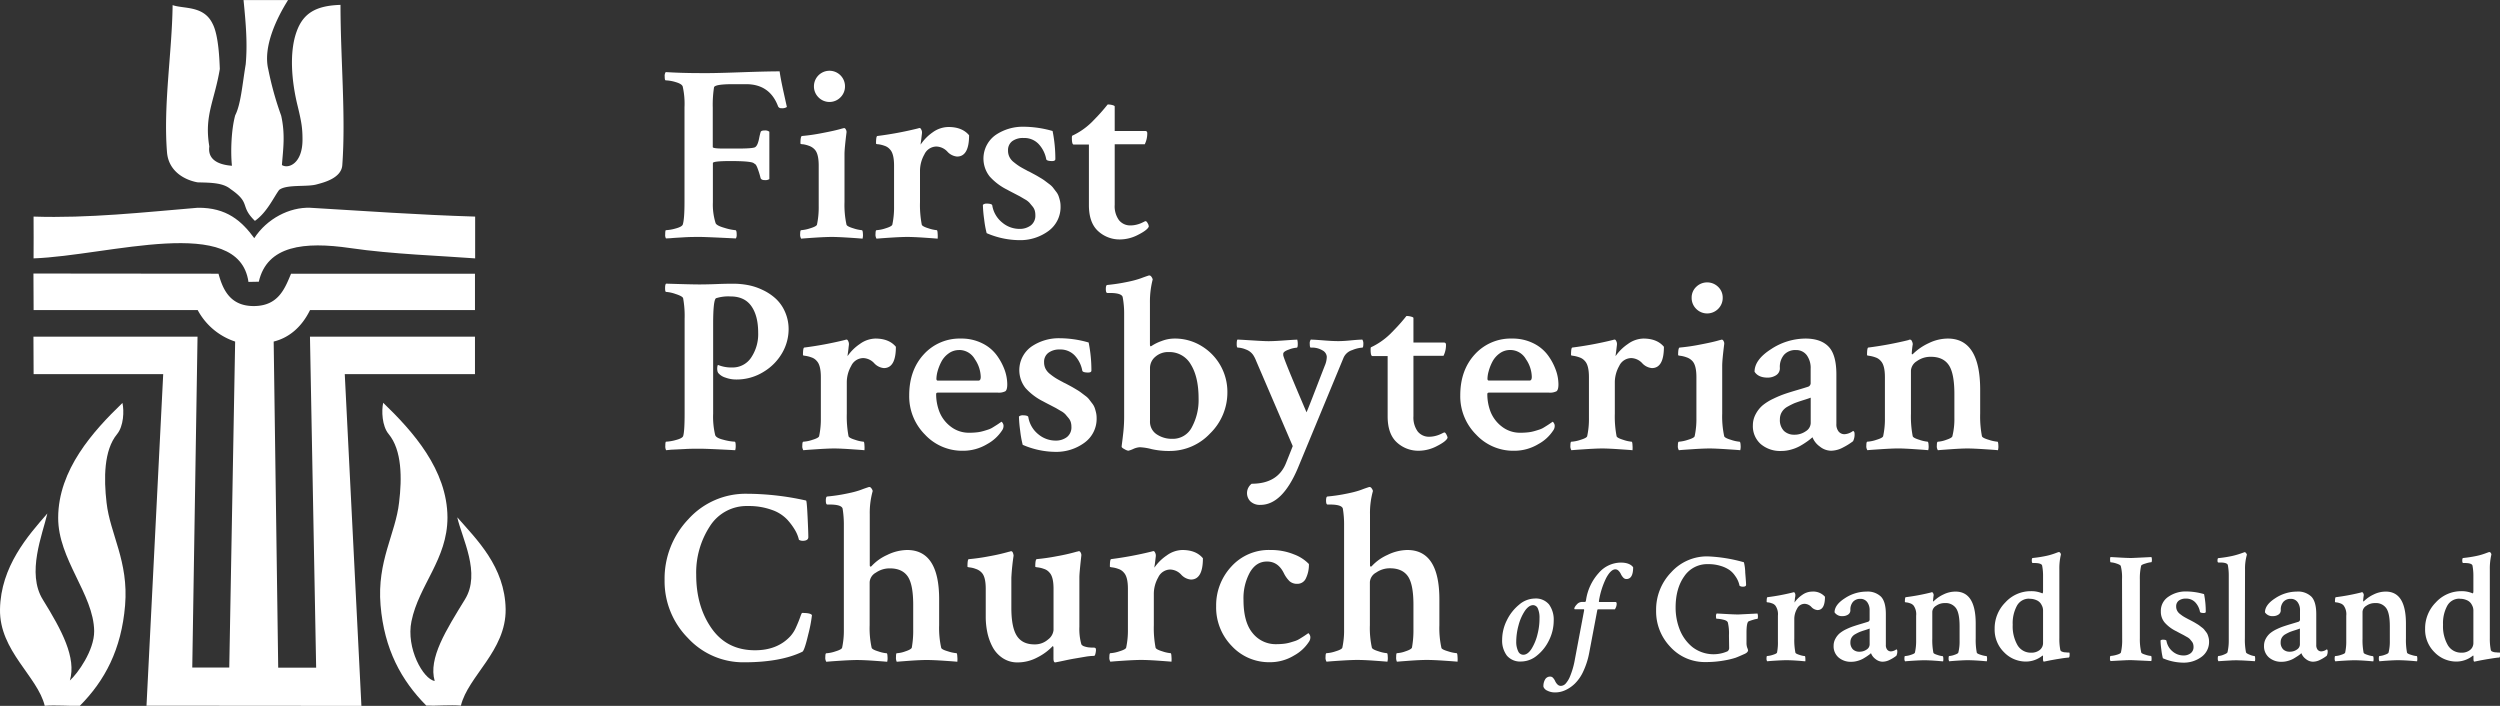 <svg id="Layer_1" data-name="Layer 1" xmlns="http://www.w3.org/2000/svg" viewBox="0 0 850 240"><rect x="0" y="0" width="850" height="240" fill="#333333" stroke="none"/><defs><style>.cls-1,.cls-2{fill:#fff;}.cls-1{fill-rule:evenodd;}</style></defs><path class="cls-1" d="M88.2,31.72C88,48,85,65.43,86.29,81.73,86.78,88.06,92,91.14,96.69,92c4.24.12,8.54.06,11.19,2.27,7.13,4.92,3,5.66,8.3,10.83,4.12-2.89,6.4-8.06,8.24-10.52,2.53-2,9.6-.92,12.86-1.91,2-.55,8.3-2,8.61-6.52,1.23-16.85-.61-36.22-.61-54.49-8.19.25-12.61,2.71-14.89,9-2.58,7-1.78,17,.37,25.59,1.29,5.35,1.6,7.38,1.6,11.25,0,8.18-4.86,10-7,8.61.43-5.53,1.17-10.45-.25-16.79a108.47,108.47,0,0,1-4.37-15.68c-1.9-7.75,2.9-17.59,6.71-23.62H112.31c.86,8.55,1.35,15.07.74,21.83-1.17,7.08-1.66,13.6-3.57,17.35-1.35,4.92-1.6,12.48-1.11,17.16-5.6-.43-8.24-2.71-7.69-6.58-1.78-10.52,1.73-15.32,3.57-26.33-.12-2.76-.37-11.44-2.46-15.37-3-6.28-9.84-5-13.59-6.34Z" transform="translate(-29.51 -30)"/><path class="cls-1" d="M40.92,103.64c18.76.62,37.46-1.47,55.79-3,9.9-.12,15,4.55,19.25,10.33,4.31-6.64,12-10.58,19-10.33,18.95,1.11,36.36,2.4,56.1,3v14.21c-11.07-.86-28.23-1.41-42.5-3.51-15.62-2.27-28.23-.86-31.06,11.44l-3.51.07c-3.32-23.19-47.54-8.92-73.07-8,0-5.1.07-9.1,0-14.21Z" transform="translate(-29.51 -30)"/><path class="cls-1" d="M122.56,146.13c5-1.23,9.41-4.68,12.36-10.7H191V123.06H128.47c-2.16,5.17-4.37,10.95-12.61,11s-10.64-5.84-12.06-11L40.88,123l.06,12.43H96.73a22.38,22.38,0,0,0,12.73,10.7l-2,110.83H94.88l1.79-112.49H40.88l.06,12.73H85L79.32,269.94l73.07.06-5.66-112.8H191V144.47h-56.1L137,257H124.1l-1.54-110.89Z" transform="translate(-29.51 -30)"/><path class="cls-1" d="M71.15,167c-10,9.62-21.8,22.69-21.86,39-.06,14.2,12.06,26,12.24,38.55.06,6.59-5.65,14.49-8.26,16.81,2.26-7.72-2.73-17.05-9.2-27.5-5.59-9-.12-22.1,1.54-29.28-6.53,7.48-15.86,18-16.1,32.6-.23,14.14,12.77,22.75,15.21,32.79,3.8-.3,8.14.12,11.94,0,8.49-8.55,14.13-19.13,15.38-34.15s-5.11-24.23-6.3-34.92c-.95-8.2-.95-17.82,3.57-23.29,2.25-2.73,2.43-7.9,1.84-10.57Z" transform="translate(-29.51 -30)"/><path class="cls-1" d="M159.79,166.94c10,9.62,21.8,22.75,21.86,39,0,14.2-9.74,23-12.24,35.28-1.9,9.15,4,19.72,7.9,20.31-2.25-7.72,3.92-17.34,10.28-27.73,5.52-8.91-1-20.73-2.61-27.92,6.53,7.48,16.21,16.75,16.45,31.24.17,14.14-12.77,22.75-15.21,32.79-3.8-.3-8,.12-11.76,0-8.49-8.56-14.31-19.13-15.56-34.15s5.11-24.24,6.3-34.93c1-8.19,1-17.82-3.57-23.28-2.25-2.73-2.43-7.9-1.84-10.57Z" transform="translate(-29.51 -30)"/><path class="cls-2" d="M267.6,110.56c-1.7,0-3.52,0-5.45.12s-3.43.19-4.51.3l-1.7.09a2.24,2.24,0,0,1-.26-1.37c0-1,.09-1.44.26-1.44a14.15,14.15,0,0,0,3.23-.56c1.42-.37,2.24-.81,2.47-1.32q.6-1.78.6-7.74V66.45a26.77,26.77,0,0,0-.6-7c-.17-.62-1-1.13-2.38-1.53a13.34,13.34,0,0,0-3.41-.6c-.23,0-.34-.42-.34-1.27a2.32,2.32,0,0,1,.34-1.54q5.54.34,11.24.34,4,.09,13.49-.25t14-.34q.35,2.55,1.36,7.11t1.11,5a2.67,2.67,0,0,1-1.79.42,1.16,1.16,0,0,1-1.19-.59q-2.81-7.58-10.9-7.58h-4.43c-4.2,0-6.35.37-6.47,1.11a38.84,38.84,0,0,0-.42,6.89V80c0,.34,1.25.51,3.74.51h4.69q4.93,0,5.87-.42c.63-.29,1.11-1.28,1.45-3q.25-1.29.51-2.13c.06-.4.51-.6,1.36-.6a2.28,2.28,0,0,1,1.62.43V90.89a2.5,2.5,0,0,1-1.62.34c-.74,0-1.19-.23-1.36-.68a27.87,27.87,0,0,0-1.06-3.41,5.43,5.43,0,0,0-.6-1.19l-.72-.51q-1.11-.68-7.84-.68-6,0-6,.68V98.81a20.87,20.87,0,0,0,.93,7.06c.23.57,1.25,1.11,3.07,1.62a17.34,17.34,0,0,0,3.66.77c.28,0,.43.48.43,1.44a2.49,2.49,0,0,1-.26,1.37Q269.48,110.56,267.6,110.56Z" transform="translate(-29.51 -30)"/><path class="cls-2" d="M316.64,98.72a31.51,31.51,0,0,0,.68,7.66c.12.4.88.81,2.3,1.24a12.94,12.94,0,0,0,2.9.64c.22,0,.35.41.38,1.23a4.59,4.59,0,0,1-.13,1.66c-.4-.05-1.91-.17-4.55-.34s-4.59-.25-5.84-.25c-1.41,0-3.42.08-6,.25s-4.07.29-4.47.34a2.55,2.55,0,0,1-.34-1.62c0-.85.12-1.27.34-1.27a12.61,12.61,0,0,0,3.07-.64c1.42-.43,2.18-.84,2.3-1.24a28.19,28.19,0,0,0,.59-6.21V86.29c0-2.67-.45-4.48-1.36-5.45a4.72,4.72,0,0,0-2-1.28,9.15,9.15,0,0,0-2-.51c-.57,0-.85-.14-.85-.25,0-1.65.17-2.5.51-2.56a63.5,63.5,0,0,0,6.89-1q4.51-.85,6.73-1.53a5.78,5.78,0,0,0,.68-.17c.29,0,.51.2.68.6a1.52,1.52,0,0,1,.17.93c-.45,3.63-.68,6.08-.68,7.32Zm-8.85-35.63a5.21,5.21,0,0,1-1.54-3.75,5.28,5.28,0,0,1,10.56,0,5.2,5.2,0,0,1-1.53,3.75,5.23,5.23,0,0,1-7.49,0Z" transform="translate(-29.51 -30)"/><path class="cls-2" d="M352,73.18c3.12,0,5.44.94,7,2.81,0,4.82-1.37,7.24-4.09,7.24a5.06,5.06,0,0,1-3.32-1.71,5.34,5.34,0,0,0-3.66-1.7,4.56,4.56,0,0,0-4.13,2.68,11.39,11.39,0,0,0-1.49,5.58V98.72a35.39,35.39,0,0,0,.6,7.66c.11.4.86.81,2.25,1.24a12.37,12.37,0,0,0,2.85.64q.25,0,.3,1.23a9.32,9.32,0,0,1,0,1.66c-.46-.05-2-.17-4.51-.34s-4.49-.25-5.79-.25-3.34.08-5.92.25-4.1.29-4.56.34a2.55,2.55,0,0,1-.34-1.62c0-.85.12-1.27.34-1.27a12.08,12.08,0,0,0,3.11-.64c1.39-.43,2.14-.84,2.26-1.24a28.19,28.19,0,0,0,.59-6.21V86.29c0-2.67-.45-4.48-1.36-5.45a4.09,4.09,0,0,0-1.91-1.28,10.25,10.25,0,0,0-2.05-.51c-.54,0-.81-.14-.81-.25,0-1.65.15-2.5.43-2.56a118.31,118.31,0,0,0,13.71-2.55,5.3,5.3,0,0,1,.68-.17c.22,0,.42.2.59.6a1.89,1.89,0,0,1,.22,1c0,.26-.07.66-.13,1.2s-.13,1.1-.21,1.7a10,10,0,0,0-.13,1.15A15.61,15.61,0,0,1,346.61,75,9.34,9.34,0,0,1,352,73.18Z" transform="translate(-29.51 -30)"/><path class="cls-2" d="M377.52,73.09a36.29,36.29,0,0,1,9.87,1.45,48.31,48.31,0,0,1,.94,9.54c0,.45-.37.68-1.11.68-1.25,0-1.93-.23-2-.68A10.31,10.31,0,0,0,382.67,79a6.66,6.66,0,0,0-5.15-2.08,6.11,6.11,0,0,0-3.88,1.1,3.8,3.8,0,0,0-1.4,3.15,4.83,4.83,0,0,0,.47,2.17,5.17,5.17,0,0,0,1.53,1.83,20.91,20.91,0,0,0,1.87,1.37c.54.34,1.35.79,2.43,1.36a4.79,4.79,0,0,0,.85.42l1.28.69c.74.39,1.2.65,1.4.76l1.36.81a14.74,14.74,0,0,1,1.49,1l1.32,1a6.66,6.66,0,0,1,1.28,1.19l1,1.32a5.33,5.33,0,0,1,.9,1.54c.17.48.32,1,.47,1.61a8,8,0,0,1,.21,1.83,10.06,10.06,0,0,1-4.13,8.48,16.17,16.17,0,0,1-10,3.1,28.42,28.42,0,0,1-11-2.38,34.47,34.47,0,0,1-.85-4.73,42.74,42.74,0,0,1-.43-4.89,1.8,1.8,0,0,1,1.2-.43c1.3,0,2,.23,2,.68a9.37,9.37,0,0,0,3.36,5.75,9.06,9.06,0,0,0,5.83,2.17,6.22,6.22,0,0,0,3.92-1.19,4.16,4.16,0,0,0,1.53-3.49,5.69,5.69,0,0,0-.21-1.58,4,4,0,0,0-.81-1.44l-1-1.2a6.13,6.13,0,0,0-1.53-1.15c-.77-.45-1.33-.78-1.7-1l-2.13-1.11c-1.05-.54-1.77-.92-2.17-1.15A19.76,19.76,0,0,1,366,90a9.83,9.83,0,0,1,2-14.09A16.45,16.45,0,0,1,377.52,73.09Z" transform="translate(-29.51 -30)"/><path class="cls-2" d="M399.74,79.14h-5.19c-.4,0-.6-.74-.6-2.21a2.34,2.34,0,0,1,.08-.77,23.94,23.94,0,0,0,6.56-4.51q1.11-1.11,2.43-2.52c.88-.93,1.91-2.14,3.1-3.61a6.09,6.09,0,0,1,1.62.21c.51.14.77.3.77.47v8.34l6.17,0,4.22,0c.45,0,.68.25.68.76a8.36,8.36,0,0,1-.85,3.75H408.51V99.66a8,8,0,0,0,1.45,5.19,4.85,4.85,0,0,0,4,1.79,8.29,8.29,0,0,0,1.79-.21,10.12,10.12,0,0,0,1.53-.47c.4-.17.76-.34,1.1-.51a3,3,0,0,1,.6-.26c.23,0,.48.2.77.77a2.07,2.07,0,0,1,.34,1.11q-.51,1.19-3.62,2.76a13.41,13.41,0,0,1-6.09,1.58,10.74,10.74,0,0,1-7.53-2.85c-2.08-1.91-3.11-4.84-3.11-8.82Z" transform="translate(-29.51 -30)"/><path class="cls-2" d="M267.26,126.71q2.48,0,5.7-.12c2.16-.09,4.09-.13,5.79-.13a27.72,27.72,0,0,1,5.07.47,20.11,20.11,0,0,1,5,1.66,17.62,17.62,0,0,1,4.43,2.94,13.3,13.3,0,0,1,3.15,4.47,14.5,14.5,0,0,1,1.24,6,16.18,16.18,0,0,1-2.09,7.83,17.88,17.88,0,0,1-6.3,6.52,17.36,17.36,0,0,1-9.49,2.68,10.45,10.45,0,0,1-3.58-.64,5.12,5.12,0,0,1-2.47-1.58,1.89,1.89,0,0,1-.3-.85,3.92,3.92,0,0,1,0-1.27c.06-.4.14-.6.26-.6a11.85,11.85,0,0,0,4.76.85,7.51,7.51,0,0,0,6.47-3.36,14.29,14.29,0,0,0,2.39-8.47c0-3.81-.77-6.81-2.3-9s-3.89-3.32-7.07-3.32a13.84,13.84,0,0,0-4.94.6q-1,.51-1,8.85v30.4a26.73,26.73,0,0,0,.68,7.23c.17.69,1.12,1.24,2.86,1.66a17.67,17.67,0,0,0,3.79.64c.22,0,.34.49.34,1.45a4.94,4.94,0,0,1-.17,1.45q-9.37-.51-12.09-.51c-1.54,0-3.25,0-5.16.12l-4.55.22-1.7.17a2.93,2.93,0,0,1-.26-1.53c0-.91.09-1.37.26-1.37a14.44,14.44,0,0,0,3.27-.55q2.18-.56,2.52-1.32.51-1.53.51-7.75V138.38a33.43,33.43,0,0,0-.51-7c-.17-.46-1-.92-2.52-1.41a12.31,12.31,0,0,0-3.27-.72c-.23,0-.34-.43-.34-1.28s.11-1.36.34-1.53Q264.88,126.72,267.26,126.71Z" transform="translate(-29.51 -30)"/><path class="cls-2" d="M327.11,145.11q4.68,0,7,2.8c0,4.83-1.37,7.24-4.09,7.24a5.09,5.09,0,0,1-3.32-1.7,5.29,5.29,0,0,0-3.66-1.7,4.56,4.56,0,0,0-4.13,2.68,11.24,11.24,0,0,0-1.49,5.57v10.65a36.26,36.26,0,0,0,.59,7.66c.12.4.87.81,2.26,1.23a11.84,11.84,0,0,0,2.85.64c.17,0,.27.41.3,1.24a9.37,9.37,0,0,1,0,1.66c-.46-.06-2-.17-4.51-.34s-4.49-.26-5.79-.26-3.34.09-5.92.26-4.1.28-4.56.34a2.57,2.57,0,0,1-.34-1.62c0-.85.12-1.28.34-1.28a11.73,11.73,0,0,0,3.11-.64c1.39-.42,2.14-.83,2.26-1.23a28.23,28.23,0,0,0,.59-6.22V158.22q0-4-1.36-5.45a4,4,0,0,0-1.91-1.28,10.25,10.25,0,0,0-2-.51c-.54-.06-.81-.14-.81-.26,0-1.64.14-2.49.43-2.55a122.94,122.94,0,0,0,13.71-2.55,3.88,3.88,0,0,1,.68-.17c.22,0,.42.19.59.59a2.19,2.19,0,0,1,.22,1c0,.26-.08.65-.13,1.19s-.13,1.11-.21,1.71a9.68,9.68,0,0,0-.13,1.14,15.58,15.58,0,0,1,4.17-4.12A9.33,9.33,0,0,1,327.11,145.11Z" transform="translate(-29.51 -30)"/><path class="cls-2" d="M356.23,145.11a15.76,15.76,0,0,1,7.15,1.57,13.43,13.43,0,0,1,4.94,4,20,20,0,0,1,2.73,5,14.74,14.74,0,0,1,.93,5c0,1.24-.21,2-.64,2.34a4.83,4.83,0,0,1-2.59.47H348.4q-.6,0-.6.51a16.53,16.53,0,0,0,1.11,6,11.72,11.72,0,0,0,3.79,5,10,10,0,0,0,6.43,2.13,22.06,22.06,0,0,0,2.47-.13,12.19,12.19,0,0,0,2.21-.43c.68-.19,1.28-.38,1.79-.55a6.88,6.88,0,0,0,1.57-.77l1.15-.72c.23-.14.8-.52,1.7-1.15a1.38,1.38,0,0,1,.43.51,1.68,1.68,0,0,1,.26.85,2.61,2.61,0,0,1-.51,1.62,14,14,0,0,1-5,4.6,15.83,15.83,0,0,1-8.43,2.3A17.25,17.25,0,0,1,344,177.76a18.4,18.4,0,0,1-5.36-13.33q0-8.6,5-14A16.48,16.48,0,0,1,356.23,145.11Zm-.59,3.91a6,6,0,0,0-3.66,1.19,8,8,0,0,0-2.47,2.9,16.39,16.39,0,0,0-1.24,3.19,10.63,10.63,0,0,0-.38,2.51q0,.6.51.6h13.79c.51,0,.77-.43.77-1.28a11.05,11.05,0,0,0-2-6A6.1,6.1,0,0,0,355.64,149Z" transform="translate(-29.51 -30)"/><path class="cls-2" d="M389.78,145a35.91,35.91,0,0,1,9.87,1.45,48.2,48.2,0,0,1,.94,9.53c0,.46-.37.68-1.11.68-1.25,0-1.93-.22-2-.68a10.32,10.32,0,0,0-2.51-5.06,6.67,6.67,0,0,0-5.15-2.09A6.11,6.11,0,0,0,385.9,150a3.8,3.8,0,0,0-1.4,3.15,4.86,4.86,0,0,0,.47,2.17,5.34,5.34,0,0,0,1.53,1.83,20.57,20.57,0,0,0,1.87,1.36c.54.34,1.35.8,2.43,1.36a6,6,0,0,0,.85.43l1.28.68c.74.4,1.2.65,1.4.77s.66.38,1.36.81a13.17,13.17,0,0,1,1.49,1l1.32,1a6.35,6.35,0,0,1,1.28,1.19l1,1.32a5.43,5.43,0,0,1,.9,1.53c.17.48.32,1,.47,1.62a8,8,0,0,1,.21,1.83,10,10,0,0,1-4.13,8.47,16.18,16.18,0,0,1-10,3.11,28.44,28.44,0,0,1-11-2.39,34.25,34.25,0,0,1-.85-4.72,43.06,43.06,0,0,1-.43-4.9,1.85,1.85,0,0,1,1.2-.42c1.3,0,2,.23,2,.68a9.44,9.44,0,0,0,3.36,5.75,9.14,9.14,0,0,0,5.84,2.17,6.21,6.21,0,0,0,3.91-1.19,4.17,4.17,0,0,0,1.53-3.5,5.62,5.62,0,0,0-.21-1.57,4.08,4.08,0,0,0-.81-1.45l-1-1.19a5.9,5.9,0,0,0-1.53-1.15c-.77-.45-1.33-.78-1.7-1l-2.13-1.11c-1.05-.53-1.77-.92-2.17-1.14a20.08,20.08,0,0,1-6.05-4.56,9.83,9.83,0,0,1,2-14.09A16.45,16.45,0,0,1,389.78,145Z" transform="translate(-29.51 -30)"/><path class="cls-2" d="M428.77,145.11a17.25,17.25,0,0,1,9.49,2.68,18.17,18.17,0,0,1,8.56,15.36,19.44,19.44,0,0,1-5.92,14.27,18.77,18.77,0,0,1-13.66,5.91,26.5,26.5,0,0,1-6.22-.64,18.85,18.85,0,0,0-4-.63,6.3,6.3,0,0,0-2.21.59,8.46,8.46,0,0,1-1.7.6,4.11,4.11,0,0,1-1.24-.51c-.65-.34-1-.63-1-.85s.06-.69.17-1.54.26-2.07.43-3.66a49.06,49.06,0,0,0,.25-5.19V136.76a29.69,29.69,0,0,0-.51-5.79c-.28-.91-1.76-1.36-4.42-1.36H406c-.34,0-.51-.45-.51-1.36s.17-1.36.51-1.36c1.76-.18,3.43-.4,5-.69s2.91-.56,4-.85,2-.57,2.73-.85,1.57-.57,2.42-.85h.17a.9.9,0,0,1,.68.47,2.34,2.34,0,0,1,.43.89,30,30,0,0,0-.94,8v14.09a2.63,2.63,0,0,0,.05.38c0,.17.08.25.17.25a.61.61,0,0,0,.29-.08,15.32,15.32,0,0,1,3.45-1.7A12.16,12.16,0,0,1,428.77,145.11Zm-1.87,4.59a6.59,6.59,0,0,0-4.6,1.62,5,5,0,0,0-1.79,3.83v18a5.11,5.11,0,0,0,2.26,4.51,9.18,9.18,0,0,0,5.32,1.54,7.23,7.23,0,0,0,6.68-4,19.38,19.38,0,0,0,2.26-9.7q0-7.32-2.64-11.58A8.34,8.34,0,0,0,426.9,149.7Z" transform="translate(-29.51 -30)"/><path class="cls-2" d="M460.87,146c1.25,0,3-.09,5.36-.26s3.78-.25,4.35-.25a5.77,5.77,0,0,1,.17,1.53c0,.79-.12,1.19-.34,1.19a9.19,9.19,0,0,0-2.69.64c-1.22.42-1.86.89-1.91,1.4v.51q.17,1.36,7.92,19.42c.45-1,1.56-3.82,3.32-8.39s2.78-7.19,3.06-7.88a8,8,0,0,0,.51-2.63,2.67,2.67,0,0,0-1.36-2.09,7,7,0,0,0-4.09-1c-.22,0-.34-.43-.34-1.28a2.16,2.16,0,0,1,.34-1.44c.68,0,2.08.08,4.18.25s3.83.26,5.19.26c1.19,0,2.65-.09,4.38-.26s3-.25,3.79-.25a2.38,2.38,0,0,1,.34,1.36c0,.91-.11,1.36-.34,1.36a10.77,10.77,0,0,0-3.45.85,4.69,4.69,0,0,0-2.93,2.56l-15.58,37.63q-5.28,12.42-12.69,12.43a4.64,4.64,0,0,1-3.41-1.19,4,4,0,0,1,.43-6q8.85,0,11.66-7c1.37-3.41,2.13-5.34,2.3-5.79l-12.43-28.95a10.76,10.76,0,0,0-1-2,5.07,5.07,0,0,0-2.51-1.91,8,8,0,0,0-2.77-.64c-.22,0-.34-.4-.34-1.19s.09-1.42.26-1.53c.34,0,1.86.08,4.55.25S459.51,146,460.87,146Z" transform="translate(-29.51 -30)"/><path class="cls-2" d="M501.31,151.06h-5.19c-.4,0-.6-.73-.6-2.21a2,2,0,0,1,.09-.76,23.94,23.94,0,0,0,6.55-4.52c.74-.74,1.55-1.57,2.43-2.51s1.92-2.14,3.11-3.62a5.69,5.69,0,0,1,1.61.22c.52.14.77.29.77.46v8.35c1.48,0,3.53,0,6.17,0l4.22,0c.45,0,.68.26.68.77a8.19,8.19,0,0,1-.85,3.74H510.08v20.52a8.08,8.08,0,0,0,1.45,5.2,4.87,4.87,0,0,0,4,1.79,8.25,8.25,0,0,0,1.79-.22,9.09,9.09,0,0,0,1.53-.47q.6-.25,1.11-.51a2.69,2.69,0,0,1,.59-.25c.23-.06.49.2.77.76s.4.94.34,1.11q-.51,1.2-3.62,2.77a13.39,13.39,0,0,1-6.09,1.57,10.74,10.74,0,0,1-7.53-2.85q-3.1-2.85-3.11-8.81Z" transform="translate(-29.51 -30)"/><path class="cls-2" d="M543.63,145.11a15.79,15.79,0,0,1,7.15,1.57,13.51,13.51,0,0,1,4.94,4,19.61,19.61,0,0,1,2.72,5,14.53,14.53,0,0,1,.94,5c0,1.24-.22,2-.64,2.34a4.87,4.87,0,0,1-2.6.47H535.79c-.39,0-.59.17-.59.51a16.73,16.73,0,0,0,1.1,6,11.8,11.8,0,0,0,3.79,5,10,10,0,0,0,6.43,2.13A21.93,21.93,0,0,0,549,177a12.19,12.19,0,0,0,2.21-.43c.68-.19,1.28-.38,1.79-.55a6.94,6.94,0,0,0,1.58-.77l1.15-.72c.22-.14.79-.52,1.7-1.15a1.49,1.49,0,0,1,.42.51,1.58,1.58,0,0,1,.26.85,2.61,2.61,0,0,1-.51,1.62,13.92,13.92,0,0,1-5,4.6,15.83,15.83,0,0,1-8.43,2.3,17.23,17.23,0,0,1-12.77-5.49A18.37,18.37,0,0,1,526,164.43q0-8.6,5-14A16.5,16.5,0,0,1,543.63,145.11ZM543,149a6,6,0,0,0-3.66,1.19,8.06,8.06,0,0,0-2.47,2.9,15.7,15.7,0,0,0-1.23,3.19,10.21,10.21,0,0,0-.39,2.51q0,.6.51.6h13.8c.51,0,.76-.43.76-1.28a11,11,0,0,0-2-6A6.09,6.09,0,0,0,543,149Z" transform="translate(-29.51 -30)"/><path class="cls-2" d="M588.24,145.11q4.68,0,7,2.8,0,7.25-4.09,7.24a5.11,5.11,0,0,1-3.32-1.7,5.29,5.29,0,0,0-3.66-1.7,4.57,4.57,0,0,0-4.13,2.68,11.35,11.35,0,0,0-1.49,5.57v10.65a35.45,35.45,0,0,0,.6,7.66c.11.4.87.81,2.26,1.23a11.84,11.84,0,0,0,2.85.64c.17,0,.27.41.3,1.24a9.06,9.06,0,0,1,0,1.66c-.45-.06-2-.17-4.51-.34s-4.48-.26-5.79-.26-3.33.09-5.92.26-4.1.28-4.55.34a2.5,2.5,0,0,1-.34-1.62c0-.85.11-1.28.34-1.28a11.73,11.73,0,0,0,3.11-.64q2.08-.63,2.25-1.23a27.57,27.57,0,0,0,.6-6.22V158.22q0-4-1.36-5.45a4.1,4.1,0,0,0-1.92-1.28,10,10,0,0,0-2-.51c-.54-.06-.81-.14-.81-.26q0-2.46.42-2.55a122.11,122.11,0,0,0,13.71-2.55,4.39,4.39,0,0,1,.68-.17c.23,0,.43.19.6.59a2,2,0,0,1,.21,1c0,.26-.07.65-.13,1.19s-.12,1.11-.21,1.71-.13,1-.13,1.14a15.77,15.77,0,0,1,4.18-4.12A9.31,9.31,0,0,1,588.24,145.11Z" transform="translate(-29.51 -30)"/><path class="cls-2" d="M615.06,170.65a31.57,31.57,0,0,0,.68,7.66c.11.4.88.81,2.3,1.23a12.33,12.33,0,0,0,2.89.64c.23,0,.36.41.39,1.24a4.87,4.87,0,0,1-.13,1.66c-.4-.06-1.92-.17-4.56-.34s-4.58-.26-5.83-.26q-2.13,0-6,.26c-2.58.17-4.07.28-4.47.34a2.5,2.5,0,0,1-.34-1.62c0-.85.11-1.28.34-1.28a12.09,12.09,0,0,0,3.06-.64c1.42-.42,2.19-.83,2.3-1.23a27.57,27.57,0,0,0,.6-6.22V158.22q0-4-1.36-5.45a4.69,4.69,0,0,0-2-1.28,9.43,9.43,0,0,0-2-.51c-.57-.06-.86-.14-.86-.26,0-1.64.17-2.49.52-2.55a64.21,64.21,0,0,0,6.89-1q4.51-.85,6.73-1.53a6.36,6.36,0,0,0,.68-.17c.28,0,.51.19.68.59a1.55,1.55,0,0,1,.17.94q-.68,5.45-.68,7.32ZM606.2,135a5.2,5.2,0,0,1-1.53-3.75,5,5,0,0,1,1.53-3.7,5.34,5.34,0,0,1,7.5,0,5,5,0,0,1,1.53,3.7A5.2,5.2,0,0,1,613.7,135a5.26,5.26,0,0,1-7.5,0Z" transform="translate(-29.51 -30)"/><path class="cls-2" d="M643.33,145.11q5.26,0,7.91,2.76t2.64,9.5v16.77a3.87,3.87,0,0,0,.77,2.59,2.54,2.54,0,0,0,2,.9,5.32,5.32,0,0,0,2.9-1.11c.34.12.51.43.51.94a5,5,0,0,1-.51,2.55,21.31,21.31,0,0,1-3.41,2.13,8.83,8.83,0,0,1-4.08,1.11,6.21,6.21,0,0,1-3.84-1.45,7,7,0,0,1-2.47-3.15c0,.06-.26.24-.63.55a17.51,17.51,0,0,1-1.54,1.15,25.13,25.13,0,0,1-2.21,1.37,13.82,13.82,0,0,1-2.89,1.14,12.08,12.08,0,0,1-3.37.47,10.17,10.17,0,0,1-6.94-2.34,8.11,8.11,0,0,1-2.68-6.43,7.88,7.88,0,0,1,1-3.83,10,10,0,0,1,2.34-2.93,17.49,17.49,0,0,1,3.66-2.26,35.62,35.62,0,0,1,4-1.66q1.66-.56,4.26-1.32c1.73-.51,2.94-.88,3.62-1.11a1.33,1.33,0,0,0,.76-1.36v-4.68a7.31,7.31,0,0,0-1.36-4.69,4.46,4.46,0,0,0-3.66-1.7,5.16,5.16,0,0,0-4,1.58,6.35,6.35,0,0,0-1.45,4.47,2.75,2.75,0,0,1-1.28,2.51,5.27,5.27,0,0,1-2.89.81q-3.15,0-4.43-2,0-4.08,5.58-7.66A21.39,21.39,0,0,1,643.33,145.11Zm-3.84,32.69a6.61,6.61,0,0,0,4-1.19,3.38,3.38,0,0,0,1.66-2.73V165.2c-.39.17-1.23.45-2.51.85s-2.25.74-2.94,1a25,25,0,0,0-2.38,1.19,5.14,5.14,0,0,0-2,1.88,4.62,4.62,0,0,0-.64,2.38,5.27,5.27,0,0,0,1.36,4A4.92,4.92,0,0,0,639.49,177.8Z" transform="translate(-29.51 -30)"/><path class="cls-2" d="M691.77,145.11q11,0,11,17.45v8.09a35.45,35.45,0,0,0,.6,7.66q.17.6,2.34,1.23a12.88,12.88,0,0,0,2.94.64c.17,0,.27.41.3,1.24a5.15,5.15,0,0,1-.13,1.66c-.34-.06-1.83-.17-4.47-.34s-4.61-.26-5.92-.26-3.25.09-5.66.26-3.87.28-4.38.34a2.49,2.49,0,0,1-.35-1.62c0-.85.12-1.28.35-1.28a10,10,0,0,0,2.85-.64c1.27-.42,2-.83,2.08-1.23a24.16,24.16,0,0,0,.68-6.22V164c0-4.71-.63-8-1.91-9.88s-3.31-2.81-6.09-2.81a7.91,7.91,0,0,0-4.77,1.49,4.09,4.09,0,0,0-2,3.19v14.65a35.45,35.45,0,0,0,.6,7.66q.16.6,2.25,1.23a12.11,12.11,0,0,0,2.77.64c.23,0,.35.41.38,1.24a4.62,4.62,0,0,1-.13,1.66c-.45-.06-1.94-.17-4.47-.34s-4.44-.26-5.74-.26-3.34.09-5.92.26-4.1.28-4.55.34a2.49,2.49,0,0,1-.35-1.62c0-.85.12-1.28.35-1.28a11.68,11.68,0,0,0,3.1-.64c1.39-.42,2.15-.83,2.26-1.23a27.57,27.57,0,0,0,.6-6.22V158.22q0-4-1.37-5.45a4,4,0,0,0-1.91-1.28,10.25,10.25,0,0,0-2-.51c-.54-.06-.8-.14-.8-.26q0-2.46.42-2.55a122.94,122.94,0,0,0,13.71-2.55.57.57,0,0,1,.21-.13.78.78,0,0,1,.26,0H679c.23,0,.43.19.6.59a2.57,2.57,0,0,1,.25.94,28.34,28.34,0,0,0-.34,3.06.66.66,0,0,0,.09.43,1.42,1.42,0,0,0,.42-.26,18.84,18.84,0,0,1,5.24-3.57A14.93,14.93,0,0,1,691.77,145.11Z" transform="translate(-29.51 -30)"/><path class="cls-2" d="M305.57,239.17a47.21,47.21,0,0,1-1.27,6.6q-1.29,5.49-2,5.83-7.41,3.57-19.75,3.58a25.58,25.58,0,0,1-19.16-8.26,27.44,27.44,0,0,1-7.92-19.67,29.28,29.28,0,0,1,8.09-20.73,26.2,26.2,0,0,1,19.92-8.64,93.32,93.32,0,0,1,20.1,2.3q.25.07.51,5.57t.25,6.86c0,.85-.68,1.27-2,1.27a2.68,2.68,0,0,1-1.19-.34,11.89,11.89,0,0,0-1.24-3.15,21.39,21.39,0,0,0-2.68-3.66,12.94,12.94,0,0,0-5.28-3.36,22.8,22.8,0,0,0-8.09-1.32,14.79,14.79,0,0,0-13,6.89,28.86,28.86,0,0,0-4.64,16.52q0,10.72,5.23,18.18t14.78,7.45q7.58,0,12-4.77a11.43,11.43,0,0,0,2-3.19c.6-1.34,1.05-2.46,1.36-3.36s.53-1.37.64-1.37C304.24,238.4,305.35,238.66,305.57,239.17Z" transform="translate(-29.51 -30)"/><path class="cls-2" d="M337.93,217q10.89,0,10.89,16.78v8.77a31,31,0,0,0,.69,7.66c.05.39.8.81,2.25,1.23a12.88,12.88,0,0,0,2.94.64c.17,0,.27.41.3,1.24A8.21,8.21,0,0,1,355,255c-.39-.06-1.91-.17-4.55-.35s-4.58-.25-5.83-.25q-2.13,0-5.75.25c-2.41.18-3.9.29-4.47.35a3.22,3.22,0,0,1-.25-1.62c0-.85.08-1.28.25-1.28a10.08,10.08,0,0,0,2.94-.64c1.28-.42,2-.84,2.17-1.23A32.42,32.42,0,0,0,340,244v-8.34q0-7.06-1.92-9.75T332,223.25a8.12,8.12,0,0,0-4.69,1.45,4,4,0,0,0-2.12,3.23v14.65a31.07,31.07,0,0,0,.68,7.66c.11.39.86.81,2.25,1.23a11.79,11.79,0,0,0,2.86.64c.17,0,.26.41.29,1.24a5,5,0,0,1-.12,1.66c-.46-.06-1.95-.17-4.47-.35s-4.45-.25-5.75-.25-3.34.08-5.92.25-4.1.29-4.55.35a2.5,2.5,0,0,1-.34-1.62c0-.85.11-1.28.34-1.28a11.68,11.68,0,0,0,3.1-.64c1.39-.42,2.15-.84,2.26-1.23a27.22,27.22,0,0,0,.6-6.13V208.69a33.91,33.91,0,0,0-.43-5.79c-.28-.91-1.76-1.36-4.43-1.36h-.76c-.34,0-.51-.46-.51-1.36s.17-1.37.51-1.37c1.76-.17,3.43-.39,5-.68s2.91-.57,4-.85,2-.57,2.72-.85,1.58-.57,2.43-.85h.17c.23,0,.45.15.68.47a2.34,2.34,0,0,1,.43.89,27.45,27.45,0,0,0-1,8v17.2c0,.34.11.51.34.51.05,0,.17-.08.34-.25a16.08,16.08,0,0,1,5.23-3.71A15.82,15.82,0,0,1,337.93,217Z" transform="translate(-29.51 -30)"/><path class="cls-2" d="M396.5,226.23v16.86a19.06,19.06,0,0,0,.68,6,1.8,1.8,0,0,0,1,.68,7,7,0,0,0,1.49.34c.51.05,1,.08,1.41.08s.67,0,.72.09c.23,0,.34.31.34.76a5.89,5.89,0,0,1-.17,1.15q-.17.81-.51.81a19.41,19.41,0,0,0-3,.3l-3.53.6c-1.14.19-2.22.41-3.24.63s-2.16.46-3.41.69c-.39,0-.59-.46-.59-1.37v-3.74c-.06-.29-.14-.43-.26-.43a18.71,18.71,0,0,1-5.19,3.83,14.23,14.23,0,0,1-6.73,1.71,8.94,8.94,0,0,1-5.06-1.45A10.32,10.32,0,0,1,367,250a18.44,18.44,0,0,1-1.79-4.94,25.93,25.93,0,0,1-.55-5.36v-9.54c0-2.66-.45-4.48-1.36-5.44a4.62,4.62,0,0,0-2-1.28,8.27,8.27,0,0,0-2-.51c-.57-.06-.85-.14-.85-.26,0-1.64.14-2.5.42-2.55a68,68,0,0,0,7-1,66.09,66.09,0,0,0,6.73-1.54,1.15,1.15,0,0,0,.34-.08,1.29,1.29,0,0,1,.34-.09c.28,0,.5.2.64.6a3.05,3.05,0,0,1,.21.94,75.08,75.08,0,0,0-.76,7.49v10.22q0,6.63,1.87,9.53t6,2.9a6.72,6.72,0,0,0,4.6-1.66,4.54,4.54,0,0,0,1.87-3.2V230.14c0-2.66-.45-4.48-1.36-5.44a4,4,0,0,0-1.91-1.28,8.92,8.92,0,0,0-2.09-.51c-.57-.06-.85-.14-.85-.26,0-1.64.17-2.5.51-2.55a69.51,69.51,0,0,0,6.9-1,65.76,65.76,0,0,0,6.72-1.54,3.88,3.88,0,0,0,.68-.17c.29,0,.51.2.68.6a1.55,1.55,0,0,1,.17.94Q396.51,224.7,396.5,226.23Z" transform="translate(-29.51 -30)"/><path class="cls-2" d="M431.5,217q4.68,0,7,2.81,0,7.24-4.09,7.24a5.09,5.09,0,0,1-3.32-1.7,5.31,5.31,0,0,0-3.66-1.71,4.57,4.57,0,0,0-4.13,2.69,11.32,11.32,0,0,0-1.49,5.57v10.65a35.45,35.45,0,0,0,.6,7.66c.11.39.86.81,2.25,1.23a11.84,11.84,0,0,0,2.85.64c.17,0,.27.41.3,1.24a8.46,8.46,0,0,1,0,1.66c-.45-.06-2-.17-4.51-.35s-4.49-.25-5.79-.25-3.34.08-5.92.25-4.1.29-4.55.35a2.5,2.5,0,0,1-.34-1.62c0-.85.11-1.28.34-1.28a11.68,11.68,0,0,0,3.1-.64c1.39-.42,2.15-.84,2.26-1.23a27.7,27.7,0,0,0,.6-6.22V230.14c0-2.66-.46-4.48-1.37-5.44a4,4,0,0,0-1.91-1.28,9,9,0,0,0-2.05-.51c-.53-.06-.8-.14-.8-.26,0-1.64.14-2.5.42-2.55a121.29,121.29,0,0,0,13.71-2.56,5.78,5.78,0,0,1,.68-.17q.35,0,.6.6a2,2,0,0,1,.21,1c0,.25-.07.65-.13,1.19s-.13,1.11-.21,1.7A10,10,0,0,0,422,223a15.61,15.61,0,0,1,4.17-4.13A9.34,9.34,0,0,1,431.5,217Z" transform="translate(-29.51 -30)"/><path class="cls-2" d="M461.47,217a20.58,20.58,0,0,1,8,1.49,13.65,13.65,0,0,1,5.07,3.28,10.56,10.56,0,0,1-1,4.81,3.14,3.14,0,0,1-2.94,1.92,3.87,3.87,0,0,1-2.6-.85,9.84,9.84,0,0,1-2-2.81c-1.3-2.62-3.2-3.92-5.7-3.92s-4.39,1.23-5.83,3.7a18.2,18.2,0,0,0-2.17,9.33q0,7.65,3.15,11.36a10,10,0,0,0,8,3.71,24.72,24.72,0,0,0,2.47-.13,13.11,13.11,0,0,0,2.21-.43c.68-.2,1.28-.38,1.79-.55a7.1,7.1,0,0,0,1.57-.77l1.15-.72c.23-.14.8-.53,1.71-1.15a1.49,1.49,0,0,1,.42.51,1.65,1.65,0,0,1,.26.85,2.61,2.61,0,0,1-.51,1.62,14,14,0,0,1-5,4.6,15.62,15.62,0,0,1-8.34,2.3,17.24,17.24,0,0,1-12.9-5.54A18.78,18.78,0,0,1,443,236.1a19.35,19.35,0,0,1,5.11-13.41A17.16,17.16,0,0,1,461.47,217Z" transform="translate(-29.51 -30)"/><path class="cls-2" d="M508,217q10.89,0,10.9,16.78v8.77a31.07,31.07,0,0,0,.68,7.66c0,.39.81.81,2.25,1.23a12.88,12.88,0,0,0,2.94.64c.17,0,.27.41.3,1.24a9.37,9.37,0,0,1,0,1.66c-.4-.06-1.92-.17-4.56-.35s-4.58-.25-5.83-.25q-2.13,0-5.75.25c-2.41.18-3.9.29-4.47.35a3.22,3.22,0,0,1-.25-1.62c0-.85.08-1.28.25-1.28a10.08,10.08,0,0,0,2.94-.64c1.28-.42,2-.84,2.17-1.23a32.42,32.42,0,0,0,.51-6.22v-8.34q0-7.06-1.91-9.75t-6.09-2.68a8.07,8.07,0,0,0-4.68,1.45,4,4,0,0,0-2.13,3.23v14.65a31.07,31.07,0,0,0,.68,7.66c.11.39.86.81,2.25,1.23a11.89,11.89,0,0,0,2.86.64c.17,0,.27.41.29,1.24a5,5,0,0,1-.12,1.66c-.46-.06-2-.17-4.47-.35s-4.45-.25-5.75-.25-3.34.08-5.92.25-4.1.29-4.55.35a2.5,2.5,0,0,1-.34-1.62c0-.85.11-1.28.34-1.28a11.68,11.68,0,0,0,3.1-.64c1.4-.42,2.15-.84,2.26-1.23a27.22,27.22,0,0,0,.6-6.13V208.69a32.92,32.92,0,0,0-.43-5.79c-.28-.91-1.76-1.36-4.43-1.36h-.76c-.34,0-.51-.46-.51-1.36s.17-1.37.51-1.37c1.76-.17,3.43-.39,5-.68s2.91-.57,4-.85,2-.57,2.72-.85,1.58-.57,2.43-.85h.17a.88.88,0,0,1,.68.47,2.34,2.34,0,0,1,.43.89,27.45,27.45,0,0,0-1,8v17.2c0,.34.11.51.34.51.05,0,.17-.08.34-.25a16.19,16.19,0,0,1,5.23-3.71A15.82,15.82,0,0,1,508,217Z" transform="translate(-29.51 -30)"/><path class="cls-2" d="M551.3,233.5a5.83,5.83,0,0,1,4.87,2,8.76,8.76,0,0,1,1.6,5.53,15,15,0,0,1-1.58,6.64,14.87,14.87,0,0,1-4.14,5.24,8.49,8.49,0,0,1-5.29,2,5.9,5.9,0,0,1-4.91-2,8.51,8.51,0,0,1-1.61-5.46,14.84,14.84,0,0,1,1.58-6.51A15.66,15.66,0,0,1,546,235.6,8.37,8.37,0,0,1,551.3,233.5Zm-.52,2.25c-1,0-1.94.68-2.85,2a16.37,16.37,0,0,0-2.13,4.91,21.63,21.63,0,0,0-.77,5.56,7.37,7.37,0,0,0,.67,3.23,1.91,1.91,0,0,0,1.73,1.17c1,0,2-.71,2.87-2.13a17,17,0,0,0,2-5,21.1,21.1,0,0,0,.64-5.34,7.66,7.66,0,0,0-.57-3.28A1.79,1.79,0,0,0,550.78,235.75Z" transform="translate(-29.51 -30)"/><path class="cls-2" d="M580.57,221.28c2,0,3.44.53,4.21,1.59q0,4-2.3,4a1.47,1.47,0,0,1-1.1-.53,4.63,4.63,0,0,1-.77-1.15,3.9,3.9,0,0,0-.78-1.12,1.51,1.51,0,0,0-1.08-.5q-1.53,0-3.12,2.92a27.25,27.25,0,0,0-2.49,7.9v.09c0,.13.05.2.15.2h5.5c.26,0,.39.22.39.67a3.42,3.42,0,0,1-.62,1.82H572.9c-.19,0-.3.12-.33.38l-2.73,14.42a26.09,26.09,0,0,1-2,6.27,13.84,13.84,0,0,1-2.93,4.24,11.53,11.53,0,0,1-3.28,2.22,8.14,8.14,0,0,1-3.28.72,5.74,5.74,0,0,1-2.77-.6,2.36,2.36,0,0,1-1.3-1.31,4.4,4.4,0,0,1,.55-2.47,1.93,1.93,0,0,1,1.75-1,1.28,1.28,0,0,1,1,.48,3.82,3.82,0,0,1,.69,1.08,3.79,3.79,0,0,0,.77,1.1,1.62,1.62,0,0,0,1.17.5,2.33,2.33,0,0,0,1.73-.91,8.34,8.34,0,0,0,1.41-2.39,27,27,0,0,0,1.6-5.61l3.16-16.76v-.1c0-.19,0-.28-.14-.28h-3c-.13,0-.19-.1-.19-.29s.28-.77.84-1.34a2.38,2.38,0,0,1,1.7-.86h1.1c.16,0,.27-.21.34-.63a17.45,17.45,0,0,1,4.31-9.21A10,10,0,0,1,580.57,221.28Z" transform="translate(-29.51 -30)"/><path class="cls-2" d="M592.59,237.53a18.21,18.21,0,0,1,5.11-12.93,16.37,16.37,0,0,1,12.39-5.43,52.4,52.4,0,0,1,12.35,2,15.8,15.8,0,0,1,.45,3.54c.2,2.32.29,3.7.29,4.12s-.35.64-1.06.64a1.85,1.85,0,0,1-1.17-.32,8.42,8.42,0,0,0-1.52-3.38,7.63,7.63,0,0,0-1.86-1.94,10.77,10.77,0,0,0-3-1.41,13.82,13.82,0,0,0-4.28-.61,9.39,9.39,0,0,0-8.14,4.15q-2.94,4.15-2.93,10.64a20.28,20.28,0,0,0,1.36,7.37,14.48,14.48,0,0,0,4.31,6,11.77,11.77,0,0,0,12,1.46,1.4,1.4,0,0,0,.53-1.22l-.06-3.84V246a16.13,16.13,0,0,0-.37-4.31c-.14-.46-.66-.8-1.57-1a10.38,10.38,0,0,0-2.26-.32c-.14,0-.21-.26-.21-.77a1.55,1.55,0,0,1,.21-1c.39,0,1.46.06,3.22.16s3.17.16,4.23.16l6.44-.32a2.82,2.82,0,0,1,.16.91q0,.9-.21.9a6.86,6.86,0,0,0-1.41.32,13.22,13.22,0,0,0-1.57.54c-.46.28-.7,1.57-.7,3.88,0,.74,0,1.49,0,2.23s0,1.16,0,1.23a4.76,4.76,0,0,0,.26,1.65,4.45,4.45,0,0,1,.27.8c0,.49-.39.92-1.17,1.27-1.42.64-2.47,1.09-3.14,1.33a28.37,28.37,0,0,1-3.86.91,34.86,34.86,0,0,1-6.3.53,15.83,15.83,0,0,1-12-5.21A17.41,17.41,0,0,1,592.59,237.53Z" transform="translate(-29.51 -30)"/><path class="cls-2" d="M645.64,231.14A5.3,5.3,0,0,1,650,232.9c0,3-.85,4.52-2.55,4.52a3.17,3.17,0,0,1-2.08-1.06,3.3,3.3,0,0,0-2.28-1.06,2.84,2.84,0,0,0-2.58,1.67,7,7,0,0,0-.94,3.49v6.65a22.12,22.12,0,0,0,.38,4.79c.07.25.54.5,1.41.77a7.33,7.33,0,0,0,1.78.4c.11,0,.17.26.19.77a6.89,6.89,0,0,1,0,1c-.28,0-1.22-.11-2.82-.22s-2.8-.15-3.62-.15-2.08.05-3.7.15-2.56.18-2.84.22a1.5,1.5,0,0,1-.22-1c0-.54.07-.8.22-.8a7.31,7.31,0,0,0,1.94-.4c.87-.27,1.34-.52,1.41-.77A17.34,17.34,0,0,0,634,248v-8.67a5.07,5.07,0,0,0-.85-3.41,2.48,2.48,0,0,0-1.2-.79,5.51,5.51,0,0,0-1.28-.32c-.33,0-.5-.09-.5-.16,0-1,.09-1.56.26-1.6a73.44,73.44,0,0,0,8.57-1.6,2.72,2.72,0,0,1,.43-.1c.14,0,.26.12.37.37a1.19,1.19,0,0,1,.13.61c0,.16,0,.41-.08.75s-.08.69-.13,1.06-.08.61-.08.72a9.72,9.72,0,0,1,2.61-2.58A5.86,5.86,0,0,1,645.64,231.14Z" transform="translate(-29.51 -30)"/><path class="cls-2" d="M664.11,231.14a6.54,6.54,0,0,1,4.94,1.73q1.65,1.74,1.65,5.94v10.48a2.41,2.41,0,0,0,.48,1.62,1.59,1.59,0,0,0,1.28.56,3.32,3.32,0,0,0,1.81-.69c.21.07.32.27.32.59a3.15,3.15,0,0,1-.32,1.59,12.64,12.64,0,0,1-2.13,1.33,5.56,5.56,0,0,1-2.55.69,3.9,3.9,0,0,1-2.4-.9,4.36,4.36,0,0,1-1.54-2l-.4.35q-.35.28-1,.72c-.41.28-.87.56-1.38.85a8.65,8.65,0,0,1-1.81.71,7.51,7.51,0,0,1-2.1.3,6.34,6.34,0,0,1-4.34-1.47,5,5,0,0,1-1.68-4,4.93,4.93,0,0,1,.62-2.4,6.24,6.24,0,0,1,1.46-1.83,10.84,10.84,0,0,1,2.29-1.41,20.4,20.4,0,0,1,2.47-1c.69-.23,1.58-.51,2.66-.83s1.84-.55,2.26-.69a.83.83,0,0,0,.48-.85v-2.93a4.53,4.53,0,0,0-.85-2.92,2.79,2.79,0,0,0-2.29-1.07,3.23,3.23,0,0,0-2.5,1,4,4,0,0,0-.9,2.79,1.73,1.73,0,0,1-.8,1.57,3.29,3.29,0,0,1-1.81.51,3,3,0,0,1-2.77-1.28c0-1.7,1.17-3.3,3.49-4.79A13.34,13.34,0,0,1,664.11,231.14Zm-2.4,20.44a4.14,4.14,0,0,0,2.48-.75,2.08,2.08,0,0,0,1-1.7V243.7c-.25.11-.77.29-1.57.54s-1.41.46-1.83.63a13.85,13.85,0,0,0-1.49.75,3.16,3.16,0,0,0-1.25,1.17,2.9,2.9,0,0,0-.4,1.49,3.27,3.27,0,0,0,.85,2.5A3.07,3.07,0,0,0,661.71,251.58Z" transform="translate(-29.51 -30)"/><path class="cls-2" d="M694.38,231.14q6.87,0,6.87,10.91v5.06a22.26,22.26,0,0,0,.37,4.79c.07.25.56.5,1.46.77a8,8,0,0,0,1.84.4c.11,0,.17.26.19.77a3.29,3.29,0,0,1-.08,1c-.22,0-1.15-.11-2.8-.22s-2.88-.15-3.7-.15-2,.05-3.53.15-2.43.18-2.74.22a1.5,1.5,0,0,1-.22-1c0-.54.07-.8.22-.8a6.2,6.2,0,0,0,1.78-.4c.8-.27,1.23-.52,1.3-.77a15,15,0,0,0,.43-3.89v-5c0-3-.4-5-1.2-6.17a4.26,4.26,0,0,0-3.8-1.76,4.91,4.91,0,0,0-3,.93,2.54,2.54,0,0,0-1.28,2v9.15a22.26,22.26,0,0,0,.37,4.79c.07.25.54.5,1.41.77a7.52,7.52,0,0,0,1.73.4c.14,0,.22.26.24.77a3,3,0,0,1-.08,1c-.28,0-1.22-.11-2.79-.22s-2.78-.15-3.6-.15-2.08.05-3.69.15-2.57.18-2.85.22a1.58,1.58,0,0,1-.21-1c0-.54.07-.8.21-.8a7.31,7.31,0,0,0,1.94-.4c.87-.27,1.34-.52,1.41-.77A17.34,17.34,0,0,0,681,248v-8.67a5.07,5.07,0,0,0-.85-3.41,2.5,2.5,0,0,0-1.19-.79,5.63,5.63,0,0,0-1.28-.32c-.34,0-.51-.09-.51-.16,0-1,.09-1.56.27-1.6a73.82,73.82,0,0,0,8.57-1.6.41.41,0,0,1,.13-.08l.16,0h.13c.14,0,.27.12.37.37a1.54,1.54,0,0,1,.16.59,18.42,18.42,0,0,0-.21,1.91.5.5,0,0,0,0,.27.84.84,0,0,0,.27-.16,11.83,11.83,0,0,1,3.27-2.24A9.3,9.3,0,0,1,694.38,231.14Z" transform="translate(-29.51 -30)"/><path class="cls-2" d="M720,231a9.28,9.28,0,0,1,3.89.74c.17,0,.26-.28.26-.85v-5a18.05,18.05,0,0,0-.32-3.62c-.17-.57-1.1-.85-2.76-.85h-.43c-.21,0-.32-.28-.32-.85s.11-.85.32-.85c1.06-.11,2.1-.25,3.11-.43s1.85-.35,2.5-.53,1.23-.36,1.71-.53l1.09-.4a2.58,2.58,0,0,1,.42-.13h.11c.14,0,.28.09.43.29a1,1,0,0,1,.21.56,20.11,20.11,0,0,0-.53,5V247a19,19,0,0,0,.32,3.94.79.79,0,0,0,.53.59,3.13,3.13,0,0,0,1,.26c.35,0,.69.06,1,.08l.53,0a1.1,1.1,0,0,1,.11.64c0,.71-.11,1.06-.32,1.06q-.75.06-1.89.21l-2.23.35-2.08.37-2.21.45c-.21,0-.32-.3-.32-.9v-.9c0-.11,0-.18-.08-.22a.1.1,0,0,0-.13,0,8.89,8.89,0,0,1-5.53,2,10.29,10.29,0,0,1-7.51-3.17,10.72,10.72,0,0,1-3.19-7.95,12.45,12.45,0,0,1,3.65-9A11.65,11.65,0,0,1,720,231Zm-.48,2.55a4.64,4.64,0,0,0-4.25,2.4,12.42,12.42,0,0,0-1.44,6.44,12.85,12.85,0,0,0,1.65,7,5.23,5.23,0,0,0,4.63,2.52,4.45,4.45,0,0,0,2.93-.93,3,3,0,0,0,1.11-2.36V237.53a3.84,3.84,0,0,0-.18-1.12,5.3,5.3,0,0,0-.64-1.25,3.37,3.37,0,0,0-1.44-1.11A5.51,5.51,0,0,0,719.55,233.59Z" transform="translate(-29.51 -30)"/><path class="cls-2" d="M751,226.89a15.72,15.72,0,0,0-.43-4.47c-.14-.29-.64-.56-1.49-.83a7.41,7.41,0,0,0-1.91-.4c-.14,0-.22-.26-.22-.79a2.14,2.14,0,0,1,.11-1c.18,0,1.16.05,3,.16s3.17.16,4.13.16q.42,0,6.81-.32a2.62,2.62,0,0,1,.16.85q0,.9-.21.9a9,9,0,0,0-1.92.43c-1,.28-1.47.55-1.54.8a19.42,19.42,0,0,0-.43,4.68v20a19.7,19.7,0,0,0,.48,4.79c.07.25.56.5,1.46.77a8,8,0,0,0,1.84.4c.14,0,.21.34.21,1a2.37,2.37,0,0,1-.1.74q-6.39-.31-6.76-.31c-.71,0-1.46,0-2.24.05l-2.58.13-2.26.13a1,1,0,0,1-.21-.74c0-.67.07-1,.21-1a9,9,0,0,0,2-.37c.9-.25,1.41-.52,1.51-.8a18.28,18.28,0,0,0,.43-4.47Z" transform="translate(-29.51 -30)"/><path class="cls-2" d="M772.71,231.09a22.4,22.4,0,0,1,6.18.91,30.06,30.06,0,0,1,.58,6q0,.42-.69.42c-.78,0-1.21-.14-1.28-.42a6.43,6.43,0,0,0-1.57-3.17,4.15,4.15,0,0,0-3.22-1.3,3.83,3.83,0,0,0-2.42.69,2.38,2.38,0,0,0-.88,2,3,3,0,0,0,.3,1.35,3.33,3.33,0,0,0,.95,1.15c.45.35.84.64,1.17.85s.85.5,1.52.85a5.33,5.33,0,0,0,.53.27l.8.42.88.48.85.51a9.41,9.41,0,0,1,.93.61l.83.64a4.27,4.27,0,0,1,.8.74c.15.22.37.49.63.83a3,3,0,0,1,.56,1,8.81,8.81,0,0,1,.3,1,5.38,5.38,0,0,1,.13,1.14,6.25,6.25,0,0,1-2.58,5.29,10.09,10.09,0,0,1-6.26,1.95,17.86,17.86,0,0,1-6.86-1.49,21.75,21.75,0,0,1-.53-3,25.58,25.58,0,0,1-.27-3.06,1.18,1.18,0,0,1,.75-.26c.81,0,1.24.14,1.27.42a5.94,5.94,0,0,0,2.11,3.6,5.67,5.67,0,0,0,3.64,1.35,3.92,3.92,0,0,0,2.45-.74,2.6,2.6,0,0,0,1-2.18,3.43,3.43,0,0,0-.14-1,2.4,2.4,0,0,0-.5-.9l-.61-.75a4.14,4.14,0,0,0-1-.72l-1.07-.61-1.33-.69-1.35-.72a12.39,12.39,0,0,1-3.78-2.85,5.65,5.65,0,0,1-1.33-3.8,5.71,5.71,0,0,1,2.55-5A10.29,10.29,0,0,1,772.71,231.09Z" transform="translate(-29.51 -30)"/><path class="cls-2" d="M792.77,247a21.62,21.62,0,0,0,.38,4.79c.07.25.5.52,1.3.83a5.9,5.9,0,0,0,1.62.45c.11,0,.17.25.19.74a2.81,2.81,0,0,1-.08,1l-2-.13-2.26-.13c-.67,0-1.31-.05-1.91-.05s-1.35,0-2,.05l-2.23.13-2,.13a1.5,1.5,0,0,1-.22-1c0-.51.08-.77.22-.77a5.72,5.72,0,0,0,1.78-.45c.8-.31,1.23-.58,1.3-.83a17.24,17.24,0,0,0,.43-3.94V225.72a18.74,18.74,0,0,0-.32-3.62c-.18-.57-1.06-.85-2.66-.85h-.53c-.22,0-.32-.22-.32-.64,0-.57.1-.85.32-.85,1.1-.11,2.14-.25,3.14-.43s1.82-.35,2.47-.53,1.23-.35,1.7-.51l1.15-.4.37-.15h.11c.14,0,.29.1.45.31a1.52,1.52,0,0,1,.29.54,16.93,16.93,0,0,0-.64,5Z" transform="translate(-29.51 -30)"/><path class="cls-2" d="M810.39,231.14a6.55,6.55,0,0,1,5,1.73q1.65,1.74,1.65,5.94v10.48a2.46,2.46,0,0,0,.47,1.62,1.59,1.59,0,0,0,1.28.56,3.32,3.32,0,0,0,1.81-.69c.21.07.32.27.32.59a3.15,3.15,0,0,1-.32,1.59,12.64,12.64,0,0,1-2.13,1.33,5.53,5.53,0,0,1-2.55.69,3.9,3.9,0,0,1-2.4-.9,4.36,4.36,0,0,1-1.54-2s-.17.15-.4.35-.55.43-1,.72-.87.56-1.38.85a8.43,8.43,0,0,1-1.81.71,7.51,7.51,0,0,1-2.1.3,6.36,6.36,0,0,1-4.34-1.47,5,5,0,0,1-1.67-4,4.92,4.92,0,0,1,.61-2.4,6.41,6.41,0,0,1,1.46-1.83,10.84,10.84,0,0,1,2.29-1.41,20.4,20.4,0,0,1,2.47-1c.7-.23,1.58-.51,2.66-.83s1.84-.55,2.27-.69a.82.82,0,0,0,.47-.85v-2.93a4.53,4.53,0,0,0-.85-2.92,2.77,2.77,0,0,0-2.28-1.07,3.24,3.24,0,0,0-2.51,1,4,4,0,0,0-.9,2.79,1.73,1.73,0,0,1-.8,1.57,3.27,3.27,0,0,1-1.81.51,3,3,0,0,1-2.76-1.28q0-2.55,3.48-4.79A13.34,13.34,0,0,1,810.39,231.14ZM808,251.58a4.12,4.12,0,0,0,2.48-.75,2.08,2.08,0,0,0,1-1.7V243.7c-.24.11-.77.29-1.56.54s-1.41.46-1.84.63a14.84,14.84,0,0,0-1.49.75,3.16,3.16,0,0,0-1.25,1.17,2.9,2.9,0,0,0-.4,1.49,3.27,3.27,0,0,0,.85,2.5A3.08,3.08,0,0,0,808,251.58Z" transform="translate(-29.51 -30)"/><path class="cls-2" d="M840.67,231.14q6.86,0,6.86,10.91v5.06a22.26,22.26,0,0,0,.37,4.79c.07.25.56.5,1.47.77a7.87,7.87,0,0,0,1.83.4c.11,0,.17.26.19.77a3,3,0,0,1-.08,1c-.21,0-1.15-.11-2.8-.22s-2.88-.15-3.69-.15-2,.05-3.54.15-2.42.18-2.74.22a1.56,1.56,0,0,1-.22-1c0-.54.08-.8.22-.8a6.2,6.2,0,0,0,1.78-.4c.8-.27,1.23-.52,1.3-.77a15,15,0,0,0,.43-3.89v-5c0-3-.4-5-1.2-6.17a4.25,4.25,0,0,0-3.8-1.76,4.91,4.91,0,0,0-3,.93,2.57,2.57,0,0,0-1.28,2v9.15a22.26,22.26,0,0,0,.37,4.79c.07.25.54.5,1.41.77a7.52,7.52,0,0,0,1.73.4c.14,0,.22.26.24.77a3,3,0,0,1-.08,1c-.28,0-1.21-.11-2.79-.22s-2.78-.15-3.59-.15-2.09.05-3.7.15-2.57.18-2.85.22a1.58,1.58,0,0,1-.21-1c0-.54.07-.8.21-.8a7.23,7.23,0,0,0,1.94-.4c.87-.27,1.34-.52,1.41-.77a17.28,17.28,0,0,0,.38-3.89v-8.67a5.06,5.06,0,0,0-.86-3.41,2.5,2.5,0,0,0-1.19-.79,5.63,5.63,0,0,0-1.28-.32c-.34,0-.51-.09-.51-.16,0-1,.09-1.56.27-1.6a73.82,73.82,0,0,0,8.57-1.6.41.41,0,0,1,.13-.08l.16,0h.13c.15,0,.27.12.38.37a1.74,1.74,0,0,1,.16.59,16.75,16.75,0,0,0-.22,1.91.41.41,0,0,0,.06.27,1,1,0,0,0,.26-.16,11.83,11.83,0,0,1,3.27-2.24A9.35,9.35,0,0,1,840.67,231.14Z" transform="translate(-29.51 -30)"/><path class="cls-2" d="M866.31,231a9.28,9.28,0,0,1,3.89.74c.18,0,.26-.28.26-.85v-5a18.86,18.86,0,0,0-.31-3.62c-.18-.57-1.1-.85-2.77-.85H867c-.21,0-.32-.28-.32-.85s.11-.85.32-.85c1.07-.11,2.1-.25,3.12-.43s1.84-.35,2.5-.53,1.22-.36,1.7-.53l1.09-.4a2.28,2.28,0,0,1,.43-.13h.1a.56.56,0,0,1,.43.29,1,1,0,0,1,.21.56,20.6,20.6,0,0,0-.53,5V247a19.72,19.72,0,0,0,.32,3.94.79.79,0,0,0,.53.59,3.2,3.2,0,0,0,1,.26c.36,0,.69.06,1,.08l.53,0c.08.07.11.28.11.64,0,.71-.11,1.06-.32,1.06-.5,0-1.12.11-1.89.21l-2.23.35-2.08.37-2.21.45c-.21,0-.32-.3-.32-.9v-.9c0-.11,0-.18-.08-.22a.1.1,0,0,0-.13,0,8.89,8.89,0,0,1-5.53,2,10.29,10.29,0,0,1-7.51-3.17,10.76,10.76,0,0,1-3.19-7.95,12.49,12.49,0,0,1,3.65-9A11.65,11.65,0,0,1,866.31,231Zm-.47,2.55a4.66,4.66,0,0,0-4.26,2.4,12.42,12.42,0,0,0-1.44,6.44,12.85,12.85,0,0,0,1.65,7,5.23,5.23,0,0,0,4.63,2.52,4.44,4.44,0,0,0,2.93-.93,3,3,0,0,0,1.11-2.36V237.53a3.84,3.84,0,0,0-.18-1.12,5.3,5.3,0,0,0-.64-1.25,3.37,3.37,0,0,0-1.44-1.11A5.46,5.46,0,0,0,865.84,233.59Z" transform="translate(-29.51 -30)"/></svg>